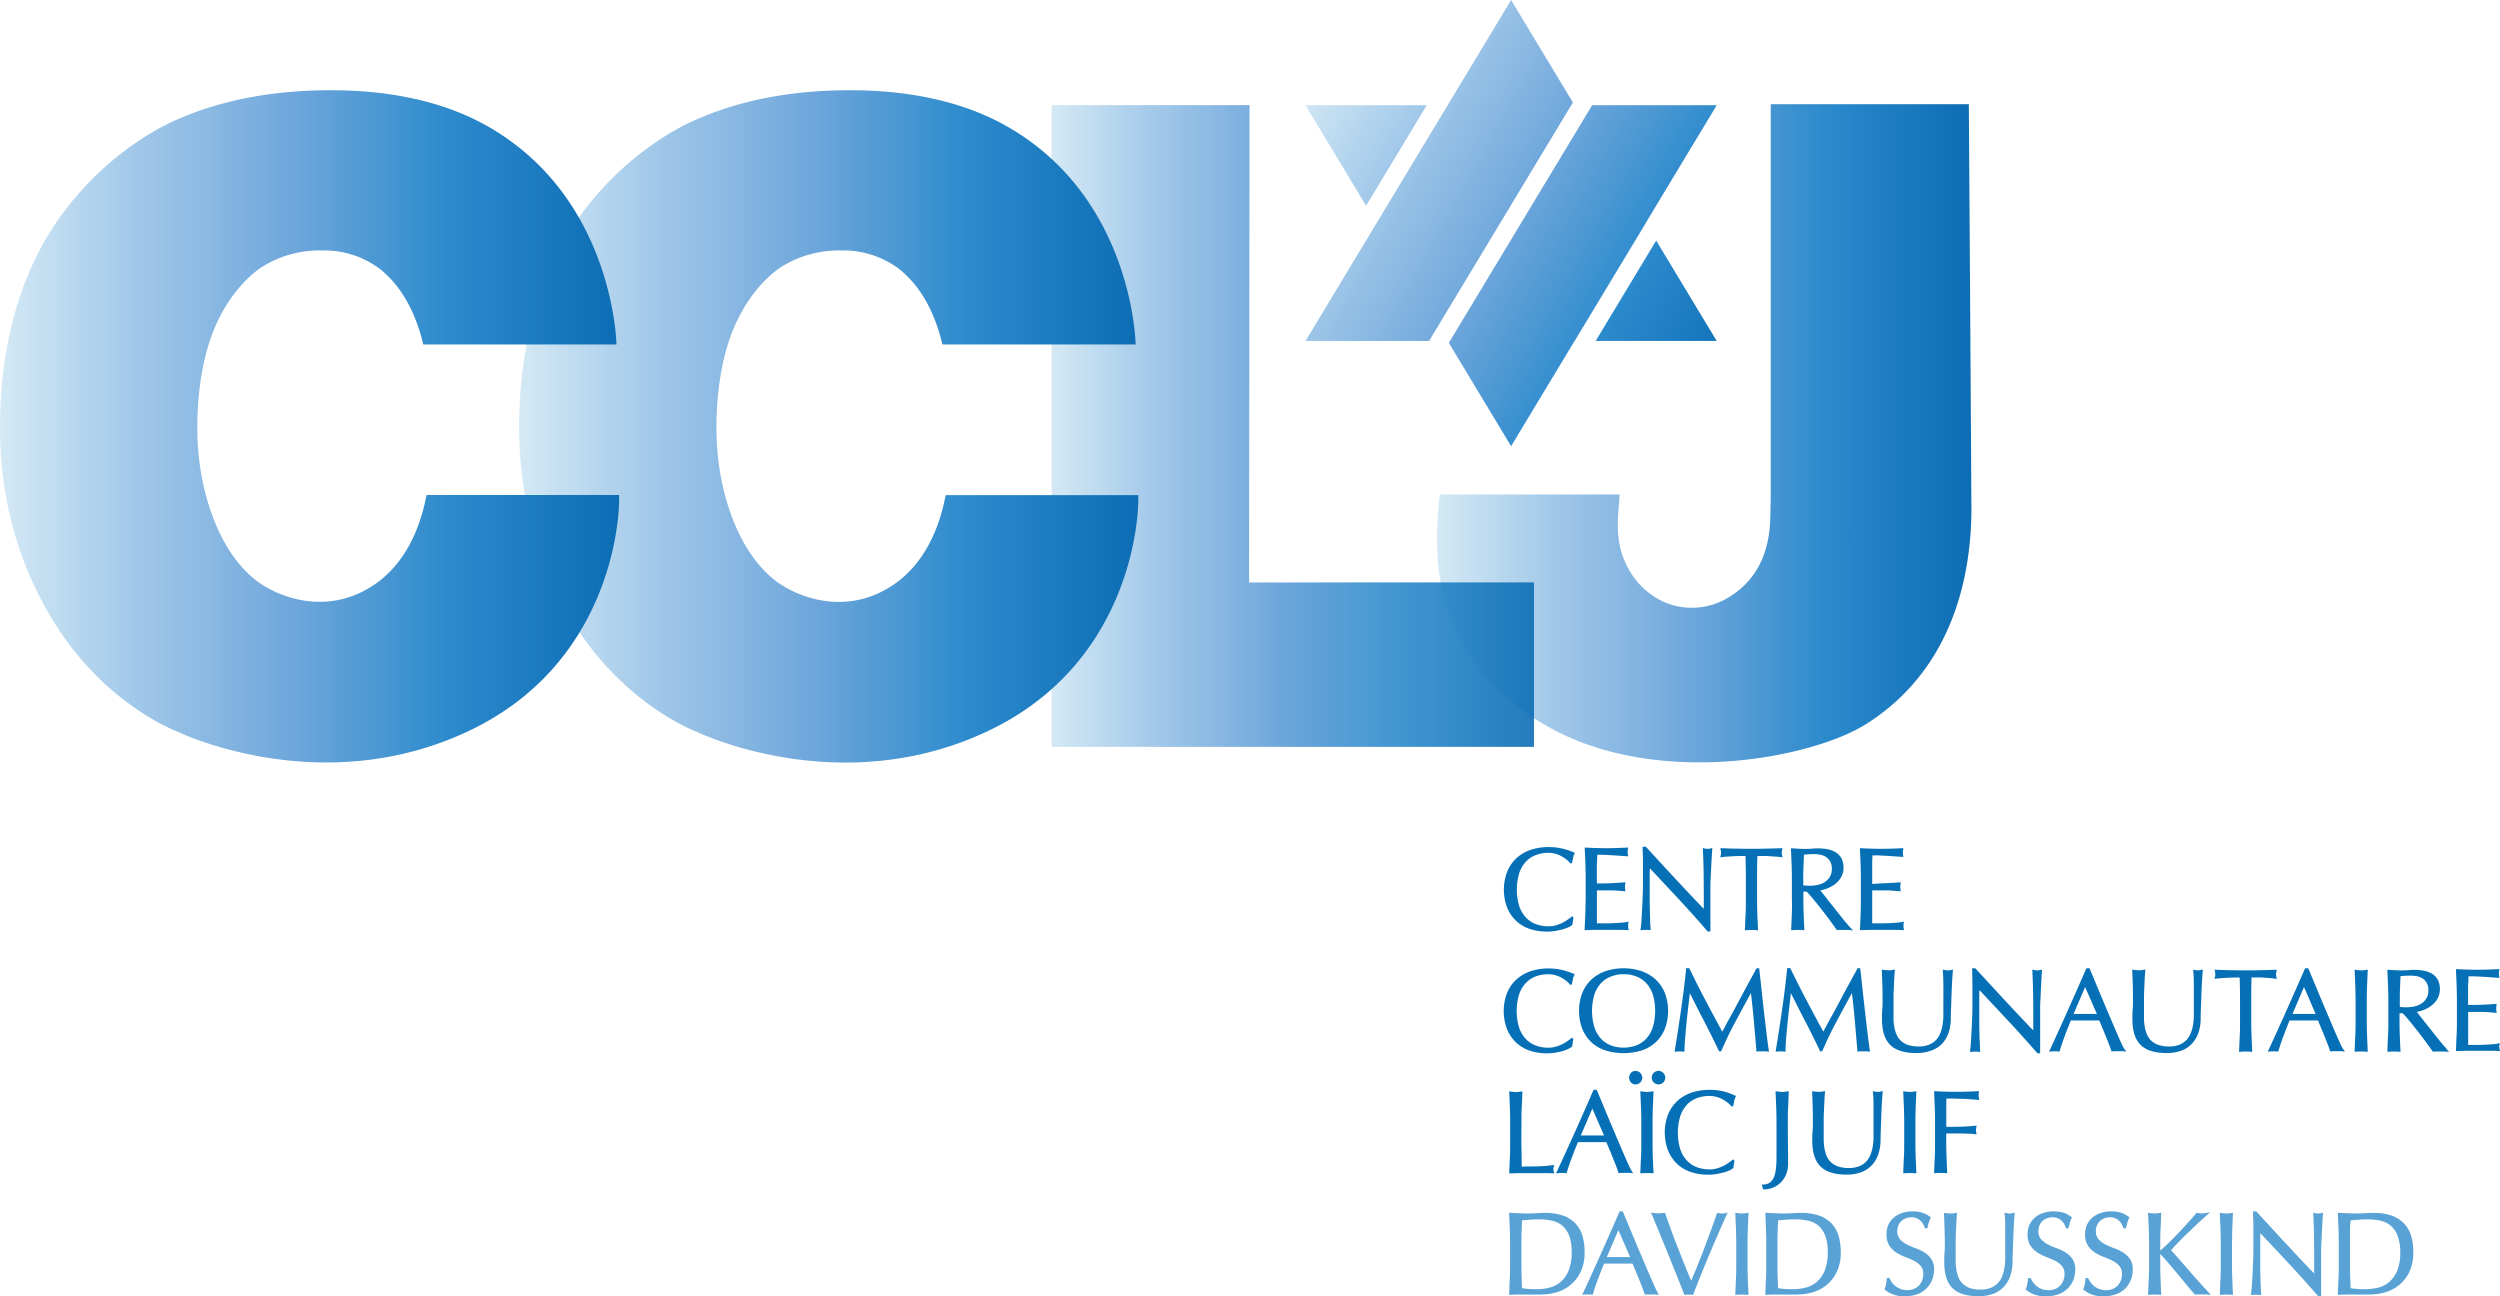 <svg xmlns="http://www.w3.org/2000/svg" xmlns:xlink="http://www.w3.org/1999/xlink" viewBox="0 0 791.84 410.57"><defs><style>.cls-1{fill:url(#Dégradé_sans_nom_23);}.cls-2{fill:#0670b7;}.cls-3{fill:#59a2d5;}.cls-4{fill:url(#Dégradé_sans_nom_26);}.cls-5{fill:url(#Dégradé_sans_nom_23-2);}.cls-6{fill:url(#Dégradé_sans_nom_23-3);}.cls-7{fill:url(#Dégradé_sans_nom_23-4);}.cls-8{fill:url(#Dégradé_sans_nom_23-5);}.cls-9{fill:url(#Dégradé_sans_nom_23-6);}.cls-10{fill:url(#Dégradé_sans_nom_23-7);}.cls-11{fill:url(#Dégradé_sans_nom_23-8);}.cls-12{fill:url(#Dégradé_sans_nom_23-9);}</style><linearGradient id="D&#xE9;grad&#xE9;_sans_nom_23" x1="455.13" y1="137.24" x2="624.42" y2="137.24" gradientUnits="userSpaceOnUse"><stop offset="0" stop-color="#d4e9f5"></stop><stop offset="0.22" stop-color="#a1c8e9"></stop><stop offset="0.47" stop-color="#6fa7db"></stop><stop offset="0.73" stop-color="#2b8acc"></stop><stop offset="1" stop-color="#0d6db4"></stop></linearGradient><linearGradient id="D&#xE9;grad&#xE9;_sans_nom_26" x1="333.06" y1="134.93" x2="485.87" y2="134.93" gradientUnits="userSpaceOnUse"><stop offset="0" stop-color="#d4e9f5"></stop><stop offset="0.22" stop-color="#a1c8e9"></stop><stop offset="0.47" stop-color="#6fa7db"></stop><stop offset="0.73" stop-color="#2b8acc" stop-opacity="0.9"></stop><stop offset="1" stop-color="#0d6db4" stop-opacity="0.9"></stop></linearGradient><linearGradient id="D&#xE9;grad&#xE9;_sans_nom_23-2" x1="164.44" y1="135.05" x2="360.56" y2="135.05" xlink:href="#D&#xE9;grad&#xE9;_sans_nom_23"></linearGradient><linearGradient id="D&#xE9;grad&#xE9;_sans_nom_23-3" x1="0" y1="135.05" x2="196.12" y2="135.05" xlink:href="#D&#xE9;grad&#xE9;_sans_nom_23"></linearGradient><linearGradient id="D&#xE9;grad&#xE9;_sans_nom_23-4" x1="409.42" y1="33.55" x2="554.07" y2="114.27" xlink:href="#D&#xE9;grad&#xE9;_sans_nom_23"></linearGradient><linearGradient id="D&#xE9;grad&#xE9;_sans_nom_23-5" x1="378.71" y1="88.59" x2="440.52" y2="123.07" xlink:href="#D&#xE9;grad&#xE9;_sans_nom_23"></linearGradient><linearGradient id="D&#xE9;grad&#xE9;_sans_nom_23-6" x1="409.56" y1="33.3" x2="554.22" y2="114.02" xlink:href="#D&#xE9;grad&#xE9;_sans_nom_23"></linearGradient><linearGradient id="D&#xE9;grad&#xE9;_sans_nom_23-7" x1="409.57" y1="33.28" x2="554.23" y2="114" xlink:href="#D&#xE9;grad&#xE9;_sans_nom_23"></linearGradient><linearGradient id="D&#xE9;grad&#xE9;_sans_nom_23-8" x1="410.55" y1="31.53" x2="555.2" y2="112.25" xlink:href="#D&#xE9;grad&#xE9;_sans_nom_23"></linearGradient><linearGradient id="D&#xE9;grad&#xE9;_sans_nom_23-9" x1="410.7" y1="31.26" x2="555.35" y2="111.98" xlink:href="#D&#xE9;grad&#xE9;_sans_nom_23"></linearGradient></defs><g id="Layer_2" data-name="Layer 2"><g id="Layer_1-2" data-name="Layer 1"><path class="cls-1" d="M456,156.62h57s-.08,1.24-.44,5.82c-.52,6.87.29,12.33,3.17,17.6A24.46,24.46,0,0,0,527,190.66a22.21,22.21,0,0,0,19.41-.82c9.51-5.2,13.87-14,14.27-25.09.09-2.5.14-5.56.17-8.06V33H623.6s.78,115.74.78,123.25,2.61,50.42-33.3,73.08c-17.43,11-66.94,20.47-101.44.44-5.13-3-33.75-19.15-34.45-56.64C455.19,173.13,454.81,168.14,456,156.62Z"></path><path class="cls-2" d="M480.18,291.64a11.69,11.69,0,0,0,4.36,2.59,17.25,17.25,0,0,0,5.48.84,15.47,15.47,0,0,0,2.68-.22c.84-.15,1.61-.32,2.29-.51a10.2,10.2,0,0,0,1.79-.64,5,5,0,0,0,1.11-.69L498,293l.37-2.39-.39-.4-.18.14c-.34.27-.76.58-1.27.93a11.91,11.91,0,0,1-1.66,1,12.78,12.78,0,0,1-2,.78,8.34,8.34,0,0,1-2.4.33,11.36,11.36,0,0,1-4-.69,8.39,8.39,0,0,1-3.16-2.1,9.85,9.85,0,0,1-2.11-3.61,18.38,18.38,0,0,1,0-10.46,9.85,9.85,0,0,1,2.11-3.61,8.39,8.39,0,0,1,3.16-2.1,11.13,11.13,0,0,1,4-.69,8,8,0,0,1,2.37.34,9.64,9.64,0,0,1,1.95.85,11.18,11.18,0,0,1,1.52,1.05,7.22,7.22,0,0,1,1,1l.11.14.53-.18,0-.14c.08-.4.17-.89.3-1.48a4.88,4.88,0,0,1,.45-1.33l.14-.24-.25-.11a20.44,20.44,0,0,0-3.62-1.22,18.72,18.72,0,0,0-4.52-.51,17.56,17.56,0,0,0-5.7.9,12.73,12.73,0,0,0-4.47,2.65,12,12,0,0,0-2.91,4.25,16.14,16.14,0,0,0,0,11.4A12.14,12.14,0,0,0,480.18,291.64Z"></path><path class="cls-2" d="M502.11,289.62c-.06,1.56-.13,3.13-.2,4.71v.27h.27c1.12,0,2.25-.07,3.36-.07h6.71c1.1,0,2.21,0,3.3.07l.35,0-.1-.34a3.47,3.47,0,0,1-.1-.89c0-.17,0-.35,0-.56a2.7,2.7,0,0,1,.08-.52l.12-.4-.41.09a16.51,16.51,0,0,1-2.06.27c-.77.06-1.63.11-2.54.15s-1.82.06-2.75.06H505.8c0-.46,0-1.07,0-1.83s0-2.07,0-3.47V283.5c0-.39,0-.71,0-1s0-.33,0-.48l1.55,0,2.4,0c.85,0,1.71,0,2.54.09s1.6.11,2.23.18l.34,0-.07-.34a5.44,5.44,0,0,1-.1-1.06,5.6,5.6,0,0,1,.1-1.09l.07-.33-.33,0-1.72.13-2,.11-2.37.09-2.66,0c0-.46,0-1.07,0-1.83,0-.91,0-1.85,0-2.81s0-1.72.06-2.43.06-1.31.08-2c1.1,0,2.06,0,2.86.06s1.65.08,2.38.13l2.07.14,2.16.15.33,0-.07-.32a5.36,5.36,0,0,1-.1-1.06,5.51,5.51,0,0,1,.1-1.06l.07-.31h-.32c-1.11.05-2.21.1-3.29.13-2.16.08-4.41.08-6.59,0-1.1,0-2.2-.08-3.31-.13h-.27v.28c.07,1.57.14,3.15.2,4.73s.1,3.19.1,4.8v6.36C502.21,286.44,502.17,288.05,502.11,289.62Z"></path><path class="cls-2" d="M522.48,294.59l.32,0,0-.32c0-.18,0-.56-.07-1.11s-.05-1.2-.08-1.94-.05-1.54-.07-2.4,0-1.71-.06-2.55l0-2.41c0-.76,0-1.4,0-1.92,0-2,0-3.59,0-4.73,0-.85,0-1.57.06-2.17q4.61,4.89,9.21,9.83c3.17,3.41,6.22,6.8,9,10.08l.08.08h.88V293.6c0-.59,0-1.29,0-2.09s0-1.67,0-2.59l0-2.76c0-.91,0-1.78,0-2.62v-2.22c0-.72,0-1.67.07-2.84s.11-2.39.17-3.62.12-2.39.19-3.48.11-1.9.16-2.43l0-.35-.34.08a4.86,4.86,0,0,1-1.12.18,5,5,0,0,1-1.2-.18l-.33-.08,0,.34c.12,2.17.21,4.5.24,6.93s.06,5,.06,7.56v4.42c-1-1-2.22-2.27-3.55-3.69-1.52-1.61-3.12-3.33-4.81-5.14s-3.39-3.65-5.1-5.51l-4.83-5.24-.08-.08h-1v.27c0,.83.08,2.11.1,3.8s0,3.73,0,6.1c0,.81,0,1.73,0,2.77s-.06,2.09-.1,3.18-.08,2.16-.14,3.25-.12,2.09-.17,3-.11,1.72-.17,2.38-.11,1.1-.16,1.34l-.07.34.35,0A11.9,11.9,0,0,1,522.48,294.59Z"></path><path class="cls-2" d="M544.89,271.56l.37-.06q.76-.11,1.74-.18l2-.13c.7,0,1.4-.06,2.1-.07l1.77,0c.07,2.43.11,4.92.11,7.41v6.36c0,1.6,0,3.22-.1,4.8s-.12,3.13-.2,4.66v.29l.28,0a21.52,21.52,0,0,1,3.59,0l.28,0v-.29c-.08-1.53-.14-3.08-.21-4.66s-.09-3.19-.09-4.8v-6.36c0-2.47,0-5,.11-7.41l1.76,0c.7,0,1.4,0,2.1.07l2,.13c.66.05,1.24.11,1.75.18l.37.06-.1-.37a4,4,0,0,1-.17-1.08,5.32,5.32,0,0,1,.17-1.13l.08-.32h-.33c-1.62.05-3.22.1-4.77.13-3.09.08-6.44.08-9.53,0-1.56,0-3.15-.08-4.77-.13h-.33l.08.32a5.4,5.4,0,0,1,.17,1.09,4.55,4.55,0,0,1-.17,1.12Z"></path><path class="cls-2" d="M567.53,289.67c-.06,1.58-.13,3.13-.2,4.66l0,.29.29,0a21.4,21.4,0,0,1,3.58,0l.29,0,0-.29c-.07-1.53-.14-3.08-.2-4.66s-.09-3.16-.09-4.8v-2.45h1.05c.76.79,1.6,1.76,2.52,2.89s1.89,2.36,2.79,3.52,1.74,2.3,2.49,3.33,1.31,1.81,1.68,2.33l.09.12.15,0a7,7,0,0,1,1-.07h2.18a7.83,7.83,0,0,1,1.08.07l.73.1-.52-.52c-.34-.34-.8-.85-1.36-1.51s-1.16-1.38-1.8-2.19-1.31-1.64-2-2.52l-2-2.51-1.74-2.2c-.38-.49-.7-.9-1-1.22a13.1,13.1,0,0,0,2-.56,9.58,9.58,0,0,0,2.53-1.33,7.62,7.62,0,0,0,2-2.18,5.85,5.85,0,0,0,.84-3.18,6.07,6.07,0,0,0-.64-2.9,5.35,5.35,0,0,0-1.75-1.88,7.66,7.66,0,0,0-2.55-1,17.89,17.89,0,0,0-5.14-.2,29.13,29.13,0,0,1-4.18,0l-2.11-.12-.28,0,0,.28c.07,1.62.14,3.22.2,4.78s.09,3.18.09,4.79v6.36C567.62,286.48,567.59,288.09,567.53,289.67Zm3.63-9.26v-1.9c0-1.33,0-2.68.07-4l.14-3.82c.36,0,.76-.07,1.22-.1s1.28-.06,2.13-.06a9.76,9.76,0,0,1,1.91.2,5.12,5.12,0,0,1,1.76.72,4.17,4.17,0,0,1,1.31,1.42,4.61,4.61,0,0,1,.5,2.26,4.84,4.84,0,0,1-.64,2.62,5.13,5.13,0,0,1-1.65,1.66,6.59,6.59,0,0,1-2.19.88,13.58,13.58,0,0,1-3.67.21A6.21,6.21,0,0,1,571.16,280.41Z"></path><path class="cls-2" d="M589.32,289.62c-.06,1.56-.13,3.13-.2,4.71v.27h.27c1.12,0,2.25-.07,3.36-.07h6.71c1.1,0,2.21,0,3.3.07l.35,0-.1-.34a3.47,3.47,0,0,1-.1-.89c0-.17,0-.35,0-.56a2.7,2.7,0,0,1,.08-.52l.12-.4-.41.09a16.51,16.51,0,0,1-2.06.27c-.77.06-1.63.11-2.54.15s-1.82.06-2.75.06H593c0-.46,0-1.07,0-1.83s0-2.07,0-3.47V283.5c0-.39,0-.71,0-1s0-.33,0-.48l1.55,0,2.4,0c.85,0,1.71,0,2.54.09s1.6.11,2.23.18l.34,0-.07-.34a5.44,5.44,0,0,1-.1-1.06,5.6,5.6,0,0,1,.1-1.09l.07-.33-.34,0-1.71.13-2,.11-2.36.09L593,280c0-.46,0-1.07,0-1.83,0-.91,0-1.85,0-2.81s0-1.72,0-2.43.07-1.31.09-2c1.1,0,2.06,0,2.85.06s1.66.08,2.38.13l2.07.14,2.17.15.33,0-.07-.32a5.36,5.36,0,0,1-.1-1.06,5.51,5.51,0,0,1,.1-1.06l.07-.31h-.32c-1.11.05-2.21.1-3.29.13-2.16.08-4.41.08-6.59,0-1.1,0-2.2-.08-3.31-.13h-.27v.28c.07,1.57.14,3.15.2,4.73s.09,3.19.09,4.8v6.36C589.41,286.44,589.38,288.05,589.32,289.62Z"></path><path class="cls-2" d="M496.78,332.2a5,5,0,0,0,1.11-.69l.06-.06.37-2.39-.39-.4-.18.14c-.34.27-.76.58-1.27.93a11.91,11.91,0,0,1-1.66,1,12.78,12.78,0,0,1-2,.78,8.34,8.34,0,0,1-2.4.33,11.36,11.36,0,0,1-4-.69,8.39,8.39,0,0,1-3.16-2.1,9.85,9.85,0,0,1-2.11-3.61,18.38,18.38,0,0,1,0-10.46,9.85,9.85,0,0,1,2.11-3.61,8.39,8.39,0,0,1,3.16-2.1,11.13,11.13,0,0,1,4-.69,8,8,0,0,1,2.37.34,9.64,9.64,0,0,1,1.95.85,11.18,11.18,0,0,1,1.52,1.05,7.22,7.22,0,0,1,1,1l.11.14.53-.18,0-.14c.08-.4.17-.89.3-1.48a4.88,4.88,0,0,1,.45-1.33l.14-.24-.25-.11a20.44,20.44,0,0,0-3.62-1.22,18.72,18.72,0,0,0-4.52-.51,17.56,17.56,0,0,0-5.7.9,12.73,12.73,0,0,0-4.47,2.65,12,12,0,0,0-2.91,4.25,16.14,16.14,0,0,0,0,11.4,12.14,12.14,0,0,0,2.87,4.25,11.69,11.69,0,0,0,4.36,2.59,17.25,17.25,0,0,0,5.48.84,15.47,15.47,0,0,0,2.68-.22c.84-.15,1.61-.32,2.29-.51A10.2,10.2,0,0,0,496.78,332.2Z"></path><path class="cls-2" d="M504.08,330.14a11.81,11.81,0,0,0,4.48,2.59,19.62,19.62,0,0,0,11.36,0,11.67,11.67,0,0,0,7.39-6.84,16.14,16.14,0,0,0,0-11.4,12,12,0,0,0-2.91-4.25,12.73,12.73,0,0,0-4.47-2.65,18.44,18.44,0,0,0-11.38,0,12.82,12.82,0,0,0-4.47,2.65,12,12,0,0,0-2.91,4.25,16.14,16.14,0,0,0,0,11.4A12,12,0,0,0,504.08,330.14Zm10.14-21.58a11.19,11.19,0,0,1,4,.69,8.47,8.47,0,0,1,3.16,2.1,10.13,10.13,0,0,1,2.11,3.61,18.38,18.38,0,0,1,0,10.46,10.13,10.13,0,0,1-2.11,3.61,8.47,8.47,0,0,1-3.16,2.1,11.42,11.42,0,0,1-4,.69,11.22,11.22,0,0,1-3.92-.69,8.42,8.42,0,0,1-3.17-2.1,10.13,10.13,0,0,1-2.11-3.61A18.38,18.38,0,0,1,505,315a10.13,10.13,0,0,1,2.11-3.61,8.42,8.42,0,0,1,3.17-2.1A11,11,0,0,1,514.22,308.56Z"></path><path class="cls-2" d="M559.91,333.09l.34.06,0-.34c-.3-2.07-.57-4.15-.81-6.19s-.5-4.2-.74-6.33-.49-4.3-.72-6.51-.49-4.5-.76-6.87l0-.22h-.85l-.07.13c-.62,1.14-1.28,2.36-2,3.67s-1.44,2.64-2.16,4-1.45,2.7-2.15,4-1.36,2.54-2,3.68-1.16,2.14-1.63,3l-.85,1.6c-1.79-3.28-3.55-6.56-5.24-9.76s-3.45-6.7-5.15-10.21l-.07-.14h-1l0,.23c-.2,2-.43,4.1-.7,6.23s-.57,4.4-.89,6.63-.65,4.48-1,6.7-.68,4.33-1,6.32l-.06.33.33,0a11.89,11.89,0,0,1,2.53,0l.28,0v-.29c0-1,.06-2.24.19-3.77s.27-3.17.44-4.92.36-3.48.57-5.28c.18-1.52.35-2.94.5-4.26,1.51,3,3,6,4.55,8.93,1.61,3.12,3.17,6.26,4.64,9.34l.06.14h.66l.06-.15c1.48-3.34,3-6.58,4.68-9.62,1.53-2.87,3.11-5.79,4.7-8.7.35,3,.66,5.91.91,8.77q.4,4.62.82,9.54l0,.28.27-.05a4.73,4.73,0,0,1,.83-.07h1.73A4.73,4.73,0,0,1,559.91,333.09Z"></path><path class="cls-2" d="M576.48,333h.66l.06-.15c1.48-3.34,3-6.58,4.67-9.62,1.54-2.87,3.11-5.79,4.7-8.7.36,3,.67,5.91.92,8.77q.4,4.62.81,9.54l0,.28.26-.05a4.73,4.73,0,0,1,.83-.07h1.74a4.73,4.73,0,0,1,.83.07l.34.06-.05-.34c-.3-2.07-.57-4.15-.81-6.19s-.5-4.2-.74-6.33-.49-4.3-.72-6.51-.49-4.5-.76-6.87l0-.22h-.85l-.07.13-2,3.67c-.72,1.3-1.44,2.64-2.17,4l-2.14,4c-.7,1.32-1.36,2.54-2,3.68s-1.16,2.14-1.63,3c-.35.64-.63,1.18-.86,1.6-1.78-3.28-3.54-6.56-5.23-9.76s-3.45-6.7-5.16-10.21l-.06-.14h-1l0,.23c-.2,2-.44,4.1-.7,6.23s-.57,4.4-.89,6.63-.65,4.48-1,6.7-.68,4.33-1,6.32l-.05.33.33,0a11.89,11.89,0,0,1,2.53,0l.28,0v-.29c0-1,.06-2.24.18-3.77s.28-3.17.45-4.92.36-3.48.57-5.28c.18-1.52.34-2.94.49-4.26,1.52,3,3,6,4.55,8.93,1.62,3.12,3.18,6.26,4.64,9.34Z"></path><path class="cls-2" d="M615,330.72a9.5,9.5,0,0,0,2.11-3.42,13.75,13.75,0,0,0,.78-4.52c0-1.35.06-2.75.11-4.19s.1-2.85.15-4.22.11-2.65.18-3.84.15-2.22.22-3.08l0-.37-.35.1a3.7,3.7,0,0,1-1.74.13l-.77-.13-.34-.06,0,.34c.09.7.15,2,.18,3.89s0,4.64,0,8.1c0,.76,0,1.6,0,2.51a20.39,20.39,0,0,1-.26,2.7,12.44,12.44,0,0,1-.7,2.58,7,7,0,0,1-1.34,2.14,6.38,6.38,0,0,1-2.19,1.49,8.53,8.53,0,0,1-3.33.58,10.3,10.3,0,0,1-3.39-.49,6.16,6.16,0,0,1-2.24-1.32,5.7,5.7,0,0,1-1.37-1.95,11.1,11.1,0,0,1-.71-2.38,18.33,18.33,0,0,1-.25-2.59c0-.9,0-1.77,0-2.61,0-1.37,0-2.71,0-4s.06-2.48.11-3.58.1-2.1.15-3,.1-1.58.15-2.12l0-.33-.33.06-.78.13a6.92,6.92,0,0,1-1.7,0c-.34,0-.65-.07-1-.12l-.3-.05v.3c0,1.11.1,2.47.15,4.07s.07,3.47.07,5.51c0,.92,0,1.84-.09,2.74s-.09,1.95-.09,3.1c0,3.68.87,6.42,2.59,8.13s4.49,2.59,8.24,2.59a13.48,13.48,0,0,0,4.54-.71A8.77,8.77,0,0,0,615,330.72Z"></path><path class="cls-2" d="M645.24,307.36a5,5,0,0,1-1.2-.18l-.33-.08,0,.34c.12,2.17.2,4.5.24,6.93s.06,5,.06,7.56v4.42c-1-1-2.22-2.27-3.55-3.69-1.52-1.61-3.12-3.33-4.81-5.14s-3.39-3.65-5.1-5.51l-4.83-5.24-.08-.08h-1V307c0,.83.08,2.11.09,3.8s0,3.73,0,6.1c0,.81,0,1.73,0,2.77s-.06,2.09-.1,3.18-.08,2.16-.15,3.25-.11,2.09-.16,3-.11,1.72-.17,2.38-.11,1.1-.16,1.34l-.07.34.35,0a11.9,11.9,0,0,1,2.6,0l.32,0,0-.32c0-.18-.05-.56-.07-1.11s0-1.2-.08-1.94,0-1.54-.07-2.4,0-1.71-.06-2.55l0-2.41c0-.76,0-1.4,0-1.92,0-2,0-3.59,0-4.73,0-.85,0-1.57.06-2.17q4.6,4.89,9.2,9.83c3.18,3.41,6.23,6.8,9.06,10.08l.08.08h.88V332.1c0-.59,0-1.29,0-2.09s0-1.67,0-2.59l0-2.76c0-.91,0-1.78,0-2.62v-2.22c0-.72,0-1.67.07-2.84s.11-2.39.17-3.62.12-2.39.18-3.48.12-1.9.17-2.43l0-.35-.34.08A4.86,4.86,0,0,1,645.24,307.36Z"></path><path class="cls-2" d="M671.78,330.15c-.51-1.13-1.08-2.42-1.7-3.86l-2-4.68q-1.08-2.52-2.14-5.07t-2.11-5.05l-2-4.8h-1l-.06.15c-1.89,4.33-3.82,8.71-5.74,13s-3.86,8.59-5.84,12.87l-.19.4.45-.05a13.33,13.33,0,0,1,2.68,0l.21,0,.06-.21c.31-1.12.8-2.57,1.43-4.29s1.33-3.49,2.08-5.34l2.1,0c1.52,0,3.11,0,4.69,0l2.23,0c.31.77.63,1.58,1,2.42l1.09,2.67c.36.87.69,1.72,1,2.51s.53,1.48.7,2l.06.2.21,0a6.35,6.35,0,0,1,1-.07h2a6.32,6.32,0,0,1,.94.07l.5.07-.24-.44C672.69,332.13,672.27,331.26,671.78,330.15Zm-7.62-9-1.7,0c-1.33,0-2.63,0-4.06,0l-1.62,0,3.65-8.52Z"></path><path class="cls-2" d="M695.78,307.31l-.77-.13-.34-.06,0,.34a37.66,37.66,0,0,1,.19,3.89c0,1.91,0,4.64,0,8.1,0,.76,0,1.6,0,2.51a20.39,20.39,0,0,1-.26,2.7,11.87,11.87,0,0,1-.71,2.58,7.14,7.14,0,0,1-1.33,2.14,6.48,6.48,0,0,1-2.19,1.49,8.53,8.53,0,0,1-3.33.58,10.26,10.26,0,0,1-3.39-.49,6.29,6.29,0,0,1-2.25-1.32,5.54,5.54,0,0,1-1.36-1.95,10.56,10.56,0,0,1-.71-2.38,18.33,18.33,0,0,1-.25-2.59c0-.9,0-1.77,0-2.61,0-1.37,0-2.71,0-4s.06-2.48.11-3.58.1-2.1.15-3,.09-1.58.14-2.12l0-.33-.32.06-.79.13a6.84,6.84,0,0,1-1.69,0c-.34,0-.66-.07-1-.12l-.31-.05,0,.3c0,1.11.1,2.47.15,4.07s.07,3.47.07,5.51c0,.92,0,1.84-.09,2.74s-.09,1.95-.09,3.1c0,3.68.87,6.42,2.59,8.13s4.49,2.59,8.24,2.59a13.52,13.52,0,0,0,4.54-.71,8.77,8.77,0,0,0,3.37-2.14,9.5,9.5,0,0,0,2.11-3.42,13.5,13.5,0,0,0,.77-4.52c0-1.35.06-2.75.11-4.19s.1-2.85.15-4.22.11-2.65.19-3.84.14-2.22.22-3.08l0-.37-.35.1A3.71,3.71,0,0,1,695.78,307.31Z"></path><path class="cls-2" d="M720.8,310l.38.06-.11-.37a4.41,4.41,0,0,1-.17-1.08,5.32,5.32,0,0,1,.17-1.13l.09-.32h-.34c-1.62.05-3.21.1-4.77.13-3.09.08-6.44.08-9.53,0-1.55,0-3.15-.08-4.77-.13h-.33l.08.32a4.76,4.76,0,0,1,.17,1.09,4.12,4.12,0,0,1-.17,1.12l-.1.37.38-.06c.5-.07,1.09-.13,1.74-.18l2-.13c.71,0,1.41-.06,2.11-.07l1.76,0c.07,2.43.11,4.92.11,7.41v6.36c0,1.6,0,3.22-.09,4.8s-.13,3.13-.21,4.66v.29l.28,0a21.52,21.52,0,0,1,3.59,0l.28,0v-.29c-.07-1.53-.14-3.08-.2-4.66s-.1-3.19-.1-4.8V317c0-2.47,0-5,.11-7.41l1.77,0c.7,0,1.4,0,2.1.07l2,.13Q720,309.9,720.8,310Z"></path><path class="cls-2" d="M741.06,330.15c-.51-1.13-1.07-2.42-1.7-3.86l-2-4.68c-.71-1.68-1.43-3.37-2.14-5.07s-1.42-3.38-2.11-5.05l-2-4.8h-1l-.07.15c-1.89,4.33-3.82,8.71-5.73,13s-3.87,8.59-5.85,12.87l-.19.4.45-.05a13.33,13.33,0,0,1,2.68,0l.21,0,.06-.21c.32-1.12.8-2.57,1.43-4.29s1.33-3.49,2.09-5.34l2.09,0c1.52,0,3.11,0,4.69,0l2.23,0c.31.77.63,1.58,1,2.42l1.09,2.67c.36.87.69,1.72,1,2.51s.53,1.48.7,2l.06.2.21,0a6.35,6.35,0,0,1,1-.07h2a6.22,6.22,0,0,1,.94.07l.5.07-.24-.44C742,332.13,741.55,331.26,741.06,330.15Zm-7.62-9-1.7,0c-1.33,0-2.63,0-4,0l-1.63,0,3.65-8.52Z"></path><path class="cls-2" d="M749.74,312.22c.06-1.56.13-3.16.21-4.78v-.31l-.3.05-.92.12a6.12,6.12,0,0,1-1.71,0l-.92-.12-.3-.05v.31c.07,1.62.14,3.22.2,4.78s.1,3.18.1,4.79v6.36c0,1.61,0,3.22-.1,4.8s-.13,3.13-.2,4.66v.29l.28,0a21.4,21.4,0,0,1,3.58,0l.29,0v-.29c-.08-1.53-.15-3.08-.21-4.66s-.09-3.16-.09-4.8V317C749.65,315.37,749.68,313.77,749.74,312.22Z"></path><path class="cls-2" d="M774,331.16c-.56-.64-1.16-1.38-1.81-2.19s-1.31-1.64-2-2.52l-2-2.51c-.64-.8-1.22-1.54-1.73-2.2-.38-.49-.7-.9-1-1.22a13.42,13.42,0,0,0,2-.56,9.67,9.67,0,0,0,2.52-1.33,7.65,7.65,0,0,0,2-2.18,6.68,6.68,0,0,0,.19-6.08,5.17,5.17,0,0,0-1.75-1.88,7.6,7.6,0,0,0-2.54-1,18,18,0,0,0-5.15-.2,29.13,29.13,0,0,1-4.18,0l-2.1-.12-.28,0v.28c.07,1.62.14,3.22.2,4.78s.1,3.18.1,4.79v6.36c0,1.61,0,3.22-.1,4.8s-.13,3.13-.2,4.66v.29l.28,0a21.4,21.4,0,0,1,3.58,0l.29,0v-.29c-.08-1.53-.15-3.08-.21-4.66s-.09-3.16-.09-4.8v-2.45h1c.76.79,1.61,1.76,2.52,2.89s1.89,2.36,2.79,3.52,1.75,2.3,2.49,3.33l1.69,2.33.08.12.16,0a6.76,6.76,0,0,1,1-.07h2.19a7.69,7.69,0,0,1,1.07.07l.73.1-.52-.52C775.05,332.33,774.6,331.82,774,331.16Zm-7.17-13.24a6.64,6.64,0,0,1-2.2.88A13.58,13.58,0,0,1,761,319a6.21,6.21,0,0,1-.89-.1V317c0-1.33,0-2.68.07-4l.14-3.82c.36,0,.77-.07,1.22-.1s1.28-.06,2.13-.06a9.69,9.69,0,0,1,1.91.2,5.16,5.16,0,0,1,1.77.72,4,4,0,0,1,1.3,1.42,4.5,4.5,0,0,1,.51,2.26,4.84,4.84,0,0,1-.65,2.62A5.2,5.2,0,0,1,766.87,317.92Z"></path><path class="cls-2" d="M791.62,331.88c0-.17,0-.35,0-.56a2.09,2.09,0,0,1,.09-.52l.11-.4-.41.09a16.59,16.59,0,0,1-2,.27c-.78.06-1.64.11-2.55.15s-1.82.06-2.74.06h-2.36c0-.46,0-1.07,0-1.83s0-2.07,0-3.47V322c0-.39,0-.71,0-1s0-.33,0-.48l1.54,0,2.4,0q1.29,0,2.55.09c.84.05,1.59.11,2.22.18l.34,0-.06-.34a4.77,4.77,0,0,1-.11-1.06,4.92,4.92,0,0,1,.11-1.09l.06-.33-.33,0-1.72.13-2,.11-2.37.09-2.66,0c0-.46,0-1.07,0-1.83,0-.91,0-1.85,0-2.81s0-1.72.06-2.43.06-1.31.08-2c1.1,0,2.06,0,2.86.06s1.65.08,2.38.13l2.07.14,2.16.15.33,0-.06-.32a5.37,5.37,0,0,1-.11-1.06,5.53,5.53,0,0,1,.11-1.06l.06-.31h-.32c-1.11.05-2.21.1-3.29.13-2.16.08-4.41.08-6.59,0-1.09,0-2.2-.08-3.31-.13h-.27v.28c.08,1.57.14,3.15.2,4.73s.1,3.19.1,4.8v6.36c0,1.61,0,3.22-.1,4.79s-.12,3.13-.2,4.71v.27h.27c1.12,0,2.25-.07,3.36-.07h6.71c1.1,0,2.21,0,3.3.07l.35,0-.1-.34A3.47,3.47,0,0,1,791.62,331.88Z"></path><path class="cls-2" d="M492,370.34a4,4,0,0,1,.18-1l.1-.36-.37.05a49.63,49.63,0,0,1-5.16.42c-1.52,0-3.12,0-4.78.06,0-1.75,0-3.7-.07-5.88s0-4.89,0-8.08c0-1.64,0-3.24.09-4.79s.13-3.16.2-4.78l0-.31-.31.05-.91.12a6.6,6.6,0,0,1-1.72,0l-.92-.12-.3-.05,0,.31c.07,1.62.14,3.22.2,4.78s.09,3.18.09,4.79v6.36c0,1.61,0,3.22-.09,4.8s-.13,3.13-.2,4.66l0,.27h.28c1.16,0,2.31-.07,3.41-.07h6.82c1.14,0,2.28,0,3.4.07l.35,0-.1-.34A3.13,3.13,0,0,1,492,370.34Z"></path><path class="cls-2" d="M515.69,368.65c-.51-1.13-1.07-2.42-1.7-3.86l-2-4.68c-.71-1.68-1.43-3.37-2.14-5.07s-1.42-3.38-2.11-5.05l-2-4.8h-1l-.07.15c-1.88,4.33-3.81,8.71-5.73,13S495,367,493.05,371.24l-.18.4.44-.05a13.33,13.33,0,0,1,2.68,0l.21,0,.06-.21c.32-1.12.8-2.57,1.44-4.29s1.32-3.49,2.08-5.34l2.09,0c1.53,0,3.11,0,4.69,0l2.24,0c.3.77.63,1.58,1,2.42s.74,1.79,1.09,2.67.69,1.72,1,2.51.53,1.48.7,2l.06.2.22,0a6.13,6.13,0,0,1,.94-.07h2a6.13,6.13,0,0,1,.94.07l.5.07-.24-.44C516.6,370.63,516.19,369.76,515.69,368.65Zm-7.62-9-1.7,0c-1.32,0-2.62,0-4.05,0l-1.63,0,3.66-8.52Z"></path><path class="cls-2" d="M526.83,339.83a2.14,2.14,0,1,0,0,3,2.11,2.11,0,0,0,0-3Z"></path><path class="cls-2" d="M523.52,350.72c.06-1.56.13-3.16.2-4.78l0-.31-.31.05-.91.12a6.6,6.6,0,0,1-1.72,0l-.92-.12-.3-.05,0,.31c.07,1.62.14,3.22.2,4.78s.09,3.18.09,4.79v6.36c0,1.61,0,3.22-.09,4.8s-.13,3.13-.2,4.66l0,.29.29,0a21.4,21.4,0,0,1,3.58,0l.29,0,0-.29c-.07-1.53-.14-3.08-.2-4.66s-.09-3.16-.09-4.8v-6.36C523.43,353.87,523.46,352.27,523.52,350.72Z"></path><path class="cls-2" d="M519.54,339.83a2.05,2.05,0,0,0-1.51-.63,1.86,1.86,0,0,0-1.46.64,2.29,2.29,0,0,0,0,3,1.89,1.89,0,0,0,1.46.63,2.05,2.05,0,0,0,1.51-.63,2.11,2.11,0,0,0,0-3Z"></path><path class="cls-2" d="M545.94,345.7a18.72,18.72,0,0,0-4.52-.51,17.58,17.58,0,0,0-5.71.9,12.73,12.73,0,0,0-4.47,2.65,12,12,0,0,0-2.91,4.25,16.14,16.14,0,0,0,0,11.4,12.14,12.14,0,0,0,2.87,4.25,11.73,11.73,0,0,0,4.37,2.59,17.2,17.2,0,0,0,5.48.84,15.44,15.44,0,0,0,2.67-.22c.84-.15,1.62-.32,2.3-.51a10.37,10.37,0,0,0,1.78-.64,5,5,0,0,0,1.11-.69L549,370l.36-2.39-.39-.4-.18.14q-.51.4-1.26.93a12.66,12.66,0,0,1-1.67,1,12.42,12.42,0,0,1-2,.78,8.27,8.27,0,0,1-2.39.33,11.38,11.38,0,0,1-4-.69,8.47,8.47,0,0,1-3.16-2.1,9.85,9.85,0,0,1-2.11-3.61,18.38,18.38,0,0,1,0-10.46,9.85,9.85,0,0,1,2.11-3.61,8.47,8.47,0,0,1,3.16-2.1,11.15,11.15,0,0,1,4-.69,8,8,0,0,1,2.36.34,9.4,9.4,0,0,1,2,.85,11.18,11.18,0,0,1,1.52,1.05,7.22,7.22,0,0,1,1,1l.12.14.52-.18,0-.14.3-1.48a4.88,4.88,0,0,1,.45-1.33l.14-.24-.25-.11A20.32,20.32,0,0,0,545.94,345.7Z"></path><path class="cls-2" d="M565.33,345.8a6.6,6.6,0,0,1-1.72,0l-.92-.12-.3-.05,0,.31c.07,1.62.14,3.22.2,4.78s.09,3.18.09,4.79v10.17c0,1.45,0,2.78-.13,3.94a11,11,0,0,1-.59,3,4.26,4.26,0,0,1-1.33,1.9,3.72,3.72,0,0,1-2.32.67H558l.43,1.54h.19a7.67,7.67,0,0,0,3.12-.64,7.47,7.47,0,0,0,2.47-1.74,7.76,7.76,0,0,0,1.58-2.54,8.63,8.63,0,0,0,.56-3.14c0-.89,0-1.87,0-2.93l-.08-6.81c0-1.18,0-2.32,0-3.43,0-1.64,0-3.24.09-4.79s.13-3.16.2-4.78v-.31l-.3.05Z"></path><path class="cls-2" d="M594.29,345.81l-.77-.13-.34-.06.05.34a35.7,35.7,0,0,1,.18,3.89c0,1.91,0,4.64,0,8.1,0,.76,0,1.6,0,2.51a20.38,20.38,0,0,1-.25,2.7,12.46,12.46,0,0,1-.71,2.58,7,7,0,0,1-1.34,2.14,6.28,6.28,0,0,1-2.19,1.49,8.51,8.51,0,0,1-3.32.58,10.36,10.36,0,0,1-3.4-.49,6.25,6.25,0,0,1-2.24-1.32,5.7,5.7,0,0,1-1.37-1.95,10.54,10.54,0,0,1-.7-2.38,18.33,18.33,0,0,1-.26-2.59q0-1.35,0-2.61c0-1.37,0-2.71,0-4s.07-2.48.12-3.58.09-2.1.14-3,.1-1.58.15-2.12l0-.33-.32.06-.79.13a6.92,6.92,0,0,1-1.7,0c-.34,0-.65-.07-.94-.12l-.31-.05,0,.3c.05,1.11.09,2.47.14,4.07s.08,3.47.08,5.51c0,.92,0,1.84-.09,2.74s-.1,1.95-.1,3.1c0,3.68.87,6.42,2.59,8.13s4.49,2.59,8.24,2.59a13.58,13.58,0,0,0,4.55-.71,8.85,8.85,0,0,0,3.37-2.14,9.78,9.78,0,0,0,2.11-3.42,14,14,0,0,0,.77-4.52c0-1.35.06-2.75.11-4.19s.1-2.85.15-4.22.11-2.65.18-3.84.15-2.22.22-3.08l0-.37-.35.1A3.75,3.75,0,0,1,594.29,345.81Z"></path><path class="cls-2" d="M606.77,350.72c.06-1.56.13-3.16.21-4.78v-.31l-.3.05-.92.12a6.53,6.53,0,0,1-1.71,0l-.92-.12-.3-.05v.31c.07,1.62.14,3.22.2,4.78s.1,3.18.1,4.79v6.36c0,1.61,0,3.22-.1,4.8s-.13,3.13-.2,4.66v.29l.28,0a21.4,21.4,0,0,1,3.58,0l.29,0v-.29c-.08-1.53-.15-3.08-.21-4.66s-.09-3.16-.09-4.8v-6.36C606.68,353.87,606.71,352.27,606.77,350.72Z"></path><path class="cls-2" d="M626.69,347a5.53,5.53,0,0,1,.11-1.06l.06-.31h-.32l-3.69.13c-2.26.08-4.49.08-6.67,0-1.09,0-2.2-.08-3.31-.13h-.27v.28c.08,1.62.14,3.22.21,4.78s.09,3.18.09,4.79v6.36c0,1.61,0,3.22-.09,4.8s-.13,3.13-.21,4.66v.29l.28,0a21.52,21.52,0,0,1,3.59,0l.28,0v-.29c-.08-1.53-.14-3.08-.2-4.66s-.1-3.16-.1-4.8V359h2.23q1.29,0,2.55,0l2.42.1c.76,0,1.46.09,2.07.16l.37,0L626,359a4,4,0,0,1,0-2.09l.09-.35-.35,0c-1.56.15-3.14.25-4.71.3s-3,.07-4.57.07c0-.7,0-1.38,0-2s0-1.52,0-2.38,0-1.58,0-2.36,0-1.46.05-2.24l2,0,2.81.09c1,0,1.93.09,2.86.15s1.74.13,2.4.2l.33,0-.06-.34A5.45,5.45,0,0,1,626.69,347Z"></path><path class="cls-3" d="M501.23,391.47a9.73,9.73,0,0,0-2.22-3.94,10,10,0,0,0-3.89-2.49,16.57,16.57,0,0,0-5.65-.87c-.93,0-1.87,0-2.81.1a51.52,51.52,0,0,1-5.56,0c-.93,0-1.85-.08-2.79-.13H478l0,.28c.07,1.62.14,3.22.2,4.78s.09,3.18.09,4.79v6.36c0,1.61,0,3.22-.09,4.8s-.13,3.13-.2,4.66l0,.28.28,0c.82,0,1.65-.07,2.46-.07h2.48c.84,0,1.66,0,2.47,0s1.65,0,2.49,0a18.06,18.06,0,0,0,4.64-.65,12.57,12.57,0,0,0,4.45-2.25,12.32,12.32,0,0,0,3.33-4.17,14.14,14.14,0,0,0,1.3-6.35A17.88,17.88,0,0,0,501.23,391.47Zm-3.43,5.2a14.85,14.85,0,0,1-1,5.88,9.46,9.46,0,0,1-2.56,3.55,8.62,8.62,0,0,1-3.54,1.76,17.19,17.19,0,0,1-4,.48c-.92,0-1.83,0-2.72-.1a14.15,14.15,0,0,1-1.88-.23c-.14-2.49-.21-5.06-.21-7.64V394c0-1.33,0-2.65.05-3.94s.09-2.4.15-3.5c.72-.09,1.52-.17,2.38-.23s2-.11,3.09-.11a17.89,17.89,0,0,1,4.15.45,7.55,7.55,0,0,1,3.21,1.61,8,8,0,0,1,2.12,3.18A15,15,0,0,1,497.8,396.67Z"></path><path class="cls-3" d="M523.94,407.15l-1.7-3.86-2-4.68c-.71-1.68-1.43-3.37-2.14-5.07s-1.42-3.38-2.11-5.05l-2-4.8h-1l-.07.15c-1.88,4.33-3.81,8.71-5.73,13s-3.87,8.59-5.85,12.87l-.18.4.44-.05a13.33,13.33,0,0,1,2.68,0l.21,0,.06-.21c.32-1.12.8-2.57,1.44-4.29s1.32-3.49,2.08-5.34l2.09,0c1.53,0,3.11,0,4.69,0l2.24,0c.3.77.63,1.58,1,2.42l1.1,2.67c.35.87.68,1.72,1,2.51s.53,1.48.7,2l.06.2.22,0A6.22,6.22,0,0,1,522,410h2a6.35,6.35,0,0,1,.95.07l.49.07-.24-.44C524.85,409.13,524.44,408.26,523.94,407.15Zm-7.62-9-1.7,0c-1.32,0-2.62,0-4.05,0l-1.63,0,3.66-8.52Z"></path><path class="cls-3" d="M545.41,384.36a6,6,0,0,1-1.31-.18l-.22-.05-.07.21c-.27.82-.61,1.78-1,2.89s-.83,2.3-1.31,3.58l-1.5,4c-.51,1.37-1,2.75-1.57,4.1s-1,2.64-1.57,3.88c-.43,1-.83,2-1.21,2.85-.7-1.67-1.41-3.39-2.1-5.12-.77-1.9-1.51-3.78-2.24-5.63s-1.42-3.67-2.07-5.45-1.25-3.48-1.79-5.12l-.07-.19-.21,0-1,.12a6.71,6.71,0,0,1-1.79,0l-1-.12-.44-.07.17.41c.89,2.12,1.82,4.37,2.79,6.73s1.93,4.69,2.85,7,1.8,4.42,2.61,6.47,1.51,3.8,2.07,5.25l.08.19.19,0a9.91,9.91,0,0,1,2.38,0l.19,0,.07-.19c1.63-4.23,3.35-8.48,5.1-12.64s3.64-8.51,5.55-12.76l.21-.46-.49.11A6.12,6.12,0,0,1,545.41,384.36Z"></path><path class="cls-3" d="M553.6,389.22c.06-1.56.13-3.16.2-4.78l0-.31-.3.05-.92.12a7.07,7.07,0,0,1-1.72,0l-.91-.12-.31-.05,0,.31c.07,1.62.14,3.22.2,4.78s.09,3.18.09,4.79v6.36c0,1.61,0,3.22-.09,4.8s-.13,3.13-.2,4.66l0,.29.29,0a21.4,21.4,0,0,1,3.58,0l.29,0,0-.29c-.07-1.53-.14-3.08-.2-4.66s-.09-3.16-.09-4.8V394C553.51,392.37,553.54,390.77,553.6,389.22Z"></path><path class="cls-3" d="M580.12,387.53a10,10,0,0,0-3.89-2.49,16.63,16.63,0,0,0-5.66-.87c-.92,0-1.87,0-2.81.1a51.49,51.49,0,0,1-5.56,0c-.92,0-1.85-.08-2.79-.13h-.27v.28c.07,1.62.14,3.22.2,4.78s.1,3.18.1,4.79v6.36c0,1.61,0,3.22-.1,4.8s-.13,3.13-.2,4.66v.28l.27,0c.83,0,1.66-.07,2.47-.07h2.48c.83,0,1.66,0,2.47,0s1.64,0,2.49,0a17.93,17.93,0,0,0,4.63-.65,12.61,12.61,0,0,0,4.46-2.25,12.18,12.18,0,0,0,3.32-4.17,14,14,0,0,0,1.3-6.35,18.23,18.23,0,0,0-.69-5.2A9.85,9.85,0,0,0,580.12,387.53Zm-1.21,9.14a14.84,14.84,0,0,1-1,5.88,9.46,9.46,0,0,1-2.56,3.55,8.56,8.56,0,0,1-3.54,1.76,17.17,17.17,0,0,1-4,.48c-.92,0-1.84,0-2.72-.1a14.33,14.33,0,0,1-1.89-.23c-.14-2.49-.21-5.06-.21-7.64V394c0-1.33,0-2.65.06-3.94s.08-2.4.15-3.5c.72-.09,1.51-.17,2.37-.23s2-.11,3.09-.11a18,18,0,0,1,4.16.45,7.55,7.55,0,0,1,3.21,1.61,7.85,7.85,0,0,1,2.11,3.18A14.72,14.72,0,0,1,578.91,396.67Z"></path><path class="cls-3" d="M761.45,387.53a9.92,9.92,0,0,0-3.88-2.49,16.67,16.67,0,0,0-5.66-.87c-.93,0-1.87,0-2.81.1a51.51,51.51,0,0,1-5.56,0c-.92,0-1.85-.08-2.79-.13h-.27v.28c.07,1.62.14,3.22.2,4.78s.09,3.18.09,4.79v6.36c0,1.61,0,3.22-.09,4.8s-.13,3.13-.2,4.66l0,.28.28,0c.83,0,1.65-.07,2.47-.07h2.48c.83,0,1.66,0,2.47,0s1.64,0,2.48,0a18.06,18.06,0,0,0,4.64-.65,12.57,12.57,0,0,0,4.45-2.25,12.08,12.08,0,0,0,3.33-4.17,14.14,14.14,0,0,0,1.3-6.35,18.23,18.23,0,0,0-.69-5.2A9.87,9.87,0,0,0,761.45,387.53Zm-1.2,9.14a14.84,14.84,0,0,1-1,5.88,9.46,9.46,0,0,1-2.56,3.55,8.62,8.62,0,0,1-3.54,1.76,17.17,17.17,0,0,1-4,.48c-.93,0-1.84,0-2.72-.1a14.11,14.11,0,0,1-1.89-.23c-.14-2.49-.21-5.06-.21-7.64V394c0-1.33,0-2.65,0-3.94s.09-2.4.16-3.5c.71-.09,1.51-.17,2.37-.23s2-.11,3.09-.11a18,18,0,0,1,4.16.45,7.52,7.52,0,0,1,3.2,1.61,8,8,0,0,1,2.12,3.18A15,15,0,0,1,760.25,396.67Z"></path><path class="cls-3" d="M609.44,396.64a16,16,0,0,0-2.83-1.33,20.5,20.5,0,0,1-2.76-1.21,7.2,7.2,0,0,1-2.1-1.63,3.82,3.82,0,0,1-.81-2.57,4.55,4.55,0,0,1,.34-1.75,3.81,3.81,0,0,1,.94-1.38,4.37,4.37,0,0,1,1.43-.89,5.08,5.08,0,0,1,1.82-.32,3.86,3.86,0,0,1,1.67.33,4.77,4.77,0,0,1,1.21.82,4.46,4.46,0,0,1,.8,1.07,9.82,9.82,0,0,1,.49,1.09l.06.17h.82l0-.2a16.94,16.94,0,0,1,.44-1.75,8.12,8.12,0,0,1,.53-1.29l.1-.18-.16-.13a8,8,0,0,0-2.48-1.36,10.24,10.24,0,0,0-3.15-.44,10.45,10.45,0,0,0-3.42.53,7.87,7.87,0,0,0-2.61,1.5,6.54,6.54,0,0,0-1.68,2.29,7.29,7.29,0,0,0-.57,2.93,6.45,6.45,0,0,0,.91,3.61,7.7,7.7,0,0,0,2.24,2.2,14.46,14.46,0,0,0,2.84,1.41,27.43,27.43,0,0,1,2.77,1.21,7.06,7.06,0,0,1,2.09,1.61,3.77,3.77,0,0,1,.8,2.54,5.8,5.8,0,0,1-.35,2,4.8,4.8,0,0,1-1,1.62,4.89,4.89,0,0,1-1.59,1.09,5.35,5.35,0,0,1-2.1.4,6.1,6.1,0,0,1-2.06-.33,5.91,5.91,0,0,1-1.61-.88,6,6,0,0,1-1.18-1.18,7.2,7.2,0,0,1-.77-1.31l-.06-.15h-.83l0,.23c-.07.7-.15,1.29-.23,1.73a9.69,9.69,0,0,1-.45,1.49l-.07.17.14.12a10.33,10.33,0,0,0,2.45,1.42,9.77,9.77,0,0,0,3.81.63,11.64,11.64,0,0,0,3.92-.62,8.17,8.17,0,0,0,2.94-1.8,7.81,7.81,0,0,0,1.83-2.73,8.74,8.74,0,0,0,.63-3.31,5.75,5.75,0,0,0-.92-3.4A7.39,7.39,0,0,0,609.44,396.64Z"></path><path class="cls-3" d="M636,384.31l-.77-.13-.34-.06.05.34a38.56,38.56,0,0,1,.18,3.89c0,1.91,0,4.64,0,8.1,0,.76,0,1.6,0,2.51a18.84,18.84,0,0,1-.26,2.7,12.44,12.44,0,0,1-.7,2.58,7,7,0,0,1-1.34,2.14,6.38,6.38,0,0,1-2.19,1.49,8.53,8.53,0,0,1-3.33.58A10.34,10.34,0,0,1,624,408a6.16,6.16,0,0,1-2.24-1.32,5.7,5.7,0,0,1-1.37-1.95,10.54,10.54,0,0,1-.7-2.38,17,17,0,0,1-.26-2.59c0-.9,0-1.77,0-2.61,0-1.37,0-2.71,0-4s.06-2.48.11-3.58.1-2.1.15-3,.1-1.58.15-2.12l0-.33-.33.06-.78.13a6.92,6.92,0,0,1-1.7,0c-.34,0-.65-.07-1-.12l-.3-.05v.3c.05,1.11.1,2.47.15,4.07S616,392,616,394c0,.92,0,1.84-.09,2.74s-.09,1.95-.09,3.1c0,3.68.87,6.42,2.59,8.13s4.49,2.59,8.24,2.59a13.58,13.58,0,0,0,4.55-.71,8.81,8.81,0,0,0,3.36-2.14,9.5,9.5,0,0,0,2.11-3.42,13.75,13.75,0,0,0,.78-4.52c0-1.35.06-2.75.11-4.19s.1-2.85.15-4.22.11-2.65.18-3.84.15-2.22.22-3.08l0-.37-.35.1A3.7,3.7,0,0,1,636,384.31Z"></path><path class="cls-3" d="M654.14,396.64a16.42,16.42,0,0,0-2.84-1.33,21.07,21.07,0,0,1-2.76-1.21,7.15,7.15,0,0,1-2.09-1.63,3.77,3.77,0,0,1-.81-2.57,4.55,4.55,0,0,1,.33-1.75,3.81,3.81,0,0,1,.94-1.38,4.37,4.37,0,0,1,1.43-.89,5.08,5.08,0,0,1,1.82-.32,3.86,3.86,0,0,1,1.67.33,4.77,4.77,0,0,1,1.21.82,4,4,0,0,1,.8,1.07,8.26,8.26,0,0,1,.49,1.09l.06.17h.82l0-.2c.15-.71.3-1.3.44-1.75a7.32,7.32,0,0,1,.54-1.29l.09-.18-.16-.13a7.84,7.84,0,0,0-2.48-1.36,10.24,10.24,0,0,0-3.15-.44,10.39,10.39,0,0,0-3.41.53,7.82,7.82,0,0,0-2.62,1.5,6.39,6.39,0,0,0-1.67,2.29,7.13,7.13,0,0,0-.58,2.93,6.45,6.45,0,0,0,.91,3.61,7.7,7.7,0,0,0,2.24,2.2,14.74,14.74,0,0,0,2.84,1.41,27.43,27.43,0,0,1,2.77,1.21A7.06,7.06,0,0,1,653.1,401a3.77,3.77,0,0,1,.81,2.54,5.58,5.58,0,0,1-.36,2,4.8,4.8,0,0,1-1,1.62,5,5,0,0,1-1.58,1.09,5.42,5.42,0,0,1-2.1.4,6.16,6.16,0,0,1-2.07-.33,6.06,6.06,0,0,1-1.61-.88,5.68,5.68,0,0,1-1.17-1.18,6.67,6.67,0,0,1-.77-1.31l-.07-.15h-.83l0,.23c-.08.7-.16,1.29-.24,1.73a8.69,8.69,0,0,1-.45,1.49l-.07.17.14.12a10.33,10.33,0,0,0,2.45,1.42,9.82,9.82,0,0,0,3.82.63,11.58,11.58,0,0,0,3.91-.62,8.17,8.17,0,0,0,2.94-1.8,7.68,7.68,0,0,0,1.83-2.73,8.74,8.74,0,0,0,.63-3.31,5.82,5.82,0,0,0-.91-3.4A7.51,7.51,0,0,0,654.14,396.64Z"></path><path class="cls-3" d="M672.34,396.64a16.08,16.08,0,0,0-2.84-1.33,21.07,21.07,0,0,1-2.76-1.21,7.15,7.15,0,0,1-2.09-1.63,3.77,3.77,0,0,1-.81-2.57,4.55,4.55,0,0,1,.33-1.75,3.94,3.94,0,0,1,.94-1.38,4.42,4.42,0,0,1,1.44-.89,5.06,5.06,0,0,1,1.81-.32,3.86,3.86,0,0,1,1.67.33,4.6,4.6,0,0,1,1.21.82,4,4,0,0,1,.8,1.07,8.26,8.26,0,0,1,.49,1.09l.06.17h.82l0-.2c.15-.71.3-1.3.44-1.75a7.32,7.32,0,0,1,.54-1.29l.1-.18-.17-.13a7.84,7.84,0,0,0-2.48-1.36,10.19,10.19,0,0,0-3.15-.44,10.43,10.43,0,0,0-3.41.53,8,8,0,0,0-2.62,1.5A6.51,6.51,0,0,0,661,388a7.3,7.3,0,0,0-.58,2.93,6.45,6.45,0,0,0,.91,3.61,7.82,7.82,0,0,0,2.24,2.2,15,15,0,0,0,2.84,1.41,26.48,26.48,0,0,1,2.77,1.21A6.94,6.94,0,0,1,671.3,401a3.72,3.72,0,0,1,.81,2.54,5.8,5.8,0,0,1-.35,2,5,5,0,0,1-1,1.62,4.84,4.84,0,0,1-1.58,1.09,5.42,5.42,0,0,1-2.1.4,6.06,6.06,0,0,1-2.06-.33,6,6,0,0,1-2.79-2.06,7.2,7.2,0,0,1-.77-1.31l-.07-.15h-.83l0,.23c-.07.7-.15,1.29-.24,1.73a7.88,7.88,0,0,1-.45,1.49l-.07.17.15.12a10.05,10.05,0,0,0,2.44,1.42,9.82,9.82,0,0,0,3.82.63,11.58,11.58,0,0,0,3.91-.62,8.09,8.09,0,0,0,2.94-1.8,7.84,7.84,0,0,0,1.84-2.73,8.93,8.93,0,0,0,.62-3.31,5.75,5.75,0,0,0-.91-3.4A7.51,7.51,0,0,0,672.34,396.64Z"></path><path class="cls-3" d="M693.56,402.67c-1.93-2.22-3.92-4.47-5.9-6.7.64-.73,1.42-1.57,2.34-2.51s2-2.07,3.14-3.12,2.19-2.1,3.27-3.11,2.07-1.89,2.91-2.62L700,384l-.89.15c-.29.05-.58.09-.88.12a5.82,5.82,0,0,1-1.56,0l-.77-.13-.13,0-.1.11c-.86,1-1.76,2-2.7,3.05s-1.9,2.09-2.84,3.08-1.91,2-2.86,2.92-1.84,1.76-2.71,2.51a2.24,2.24,0,0,1-.33.25V394c0-1.64,0-3.24.1-4.79s.12-3.16.2-4.78v-.31l-.3.05-.92.12a7,7,0,0,1-1.71,0l-.92-.12-.3-.05v.31c.08,1.62.14,3.22.21,4.78s.09,3.18.09,4.79v6.36c0,1.61,0,3.22-.09,4.8s-.13,3.13-.21,4.66v.29l.28,0a21.52,21.52,0,0,1,3.59,0l.28,0v-.29c-.08-1.53-.14-3.08-.2-4.66s-.1-3.16-.1-4.8v-3.14a.85.85,0,0,1,.2.17c.39.39,1,1.08,1.82,2l2.78,3.29c1,1.22,2.07,2.49,3.14,3.79s2.06,2.48,3,3.49l.09.1.13,0a6.55,6.55,0,0,1,1-.07h2.13a7.83,7.83,0,0,1,1.08.07l.67.09-.45-.5C697.65,407.32,695.56,405,693.56,402.67Z"></path><path class="cls-3" d="M707.05,389.22c.06-1.56.13-3.16.2-4.78l0-.31-.3.05-.92.12a7.07,7.07,0,0,1-1.72,0l-.91-.12-.3-.05v.31c.07,1.62.14,3.22.2,4.78s.09,3.18.09,4.79v6.36c0,1.61,0,3.22-.09,4.8s-.13,3.13-.2,4.66v.29l.28,0a21.4,21.4,0,0,1,3.58,0l.29,0,0-.29c-.07-1.53-.14-3.08-.2-4.66s-.09-3.16-.09-4.8V394C707,392.37,707,390.77,707.05,389.22Z"></path><path class="cls-3" d="M734.22,384.36a5,5,0,0,1-1.2-.18l-.33-.08,0,.34c.12,2.17.21,4.5.24,6.93s.06,5,.06,7.56v4.42c-1-1-2.22-2.27-3.55-3.69-1.52-1.61-3.12-3.33-4.81-5.14s-3.39-3.65-5.1-5.51l-4.83-5.24-.08-.08h-1V384c0,.83.08,2.11.1,3.8s0,3.73,0,6.1c0,.81,0,1.73,0,2.77s-.06,2.09-.1,3.18-.08,2.16-.14,3.25-.12,2.09-.17,3-.11,1.72-.17,2.38-.11,1.1-.16,1.34l-.07.34.35,0a11.9,11.9,0,0,1,2.6,0l.32,0,0-.32c0-.18-.05-.56-.07-1.11s0-1.2-.08-1.94,0-1.54-.07-2.4-.05-1.71-.06-2.55l0-2.41c0-.76,0-1.4,0-1.92,0-2,0-3.59,0-4.73,0-.85,0-1.57.06-2.17q4.6,4.89,9.21,9.83c3.17,3.41,6.22,6.8,9.05,10.08l.08.08h.88V409.1c0-.59,0-1.29,0-2.09s0-1.67,0-2.59l0-2.76c0-.91,0-1.78,0-2.62v-2.22c0-.72,0-1.67.07-2.84s.11-2.39.17-3.62.12-2.39.19-3.48.11-1.9.16-2.43l0-.35-.34.08A4.86,4.86,0,0,1,734.22,384.36Z"></path><polygon class="cls-4" points="333.06 236.57 485.87 236.56 485.87 184.47 395.63 184.48 395.78 33.3 333.06 33.31 333.06 236.57"></polygon><path class="cls-5" d="M298.5,109.1c-1.86-7.86-5.75-17.69-13.85-24a29.25,29.25,0,0,0-18-5.77A34.5,34.5,0,0,0,248,84.21s-8.55,4.66-14.75,17.82c-3.55,7.54-6,18-6.3,31.1s2.12,24.77,6.49,34.5c6.09,13.57,14.56,17.9,14.56,17.9s17,11.62,34.73-.15c10.78-7.14,15.11-19.51,16.79-28.56h61c.34,8.81-3.17,53.57-47.4,74.63-47.28,22.51-92.56.28-92.56.28s-22.56-8.28-38.79-34.26c-11.64-18.62-18-40.66-17.3-66,.67-25.1,7.32-45.08,16.8-59.52,16.51-25.17,39.29-34.09,39.29-34.09C236,31,253.4,28.47,270.19,28.58c16.47.11,33.52,3,48.05,11.05C359,62.25,359.7,109.1,359.7,109.1Z"></path><path class="cls-6" d="M134.06,109.1c-1.86-7.86-5.75-17.69-13.85-24a29.25,29.25,0,0,0-18-5.77,34.5,34.5,0,0,0-18.61,4.84S75,88.87,68.82,102c-3.55,7.54-6,18-6.3,31.1s2.12,24.77,6.49,34.5c6.09,13.57,14.56,17.9,14.56,17.9s17,11.62,34.73-.15c10.78-7.14,15.11-19.51,16.79-28.56h61c.34,8.81-3.17,53.57-47.4,74.63-47.28,22.51-92.56.28-92.56.28s-22.56-8.28-38.79-34.26c-11.64-18.62-18-40.66-17.3-66,.67-25.1,7.32-45.08,16.8-59.52C33.36,46.77,56.14,37.85,56.14,37.85,71.55,31,89,28.47,105.75,28.58c16.47.11,33.52,3,48.05,11.05,40.71,22.62,41.46,69.47,41.46,69.47Z"></path><polygon class="cls-7" points="498.19 32.46 452.64 107.99 413.5 107.99 458.52 33.33 478.62 0 498.19 32.46"></polygon><line class="cls-8" x1="413.5" y1="107.99" x2="413.49" y2="107.99"></line><polygon class="cls-9" points="521.26 70.72 498.77 107.99 498.72 107.99 511.18 87.33 521.23 70.67 521.26 70.72"></polygon><polygon class="cls-10" points="543.74 107.99 505.4 107.99 524.57 76.2 543.74 107.99"></polygon><polygon class="cls-11" points="451.9 33.33 432.69 65.17 413.49 33.33 451.9 33.33"></polygon><polygon class="cls-12" points="543.74 33.33 521.23 70.67 478.62 141.32 458.89 108.6 504.29 33.33 543.74 33.33"></polygon><line class="cls-8" x1="413.5" y1="107.99" x2="413.49" y2="107.99"></line></g></g></svg>
